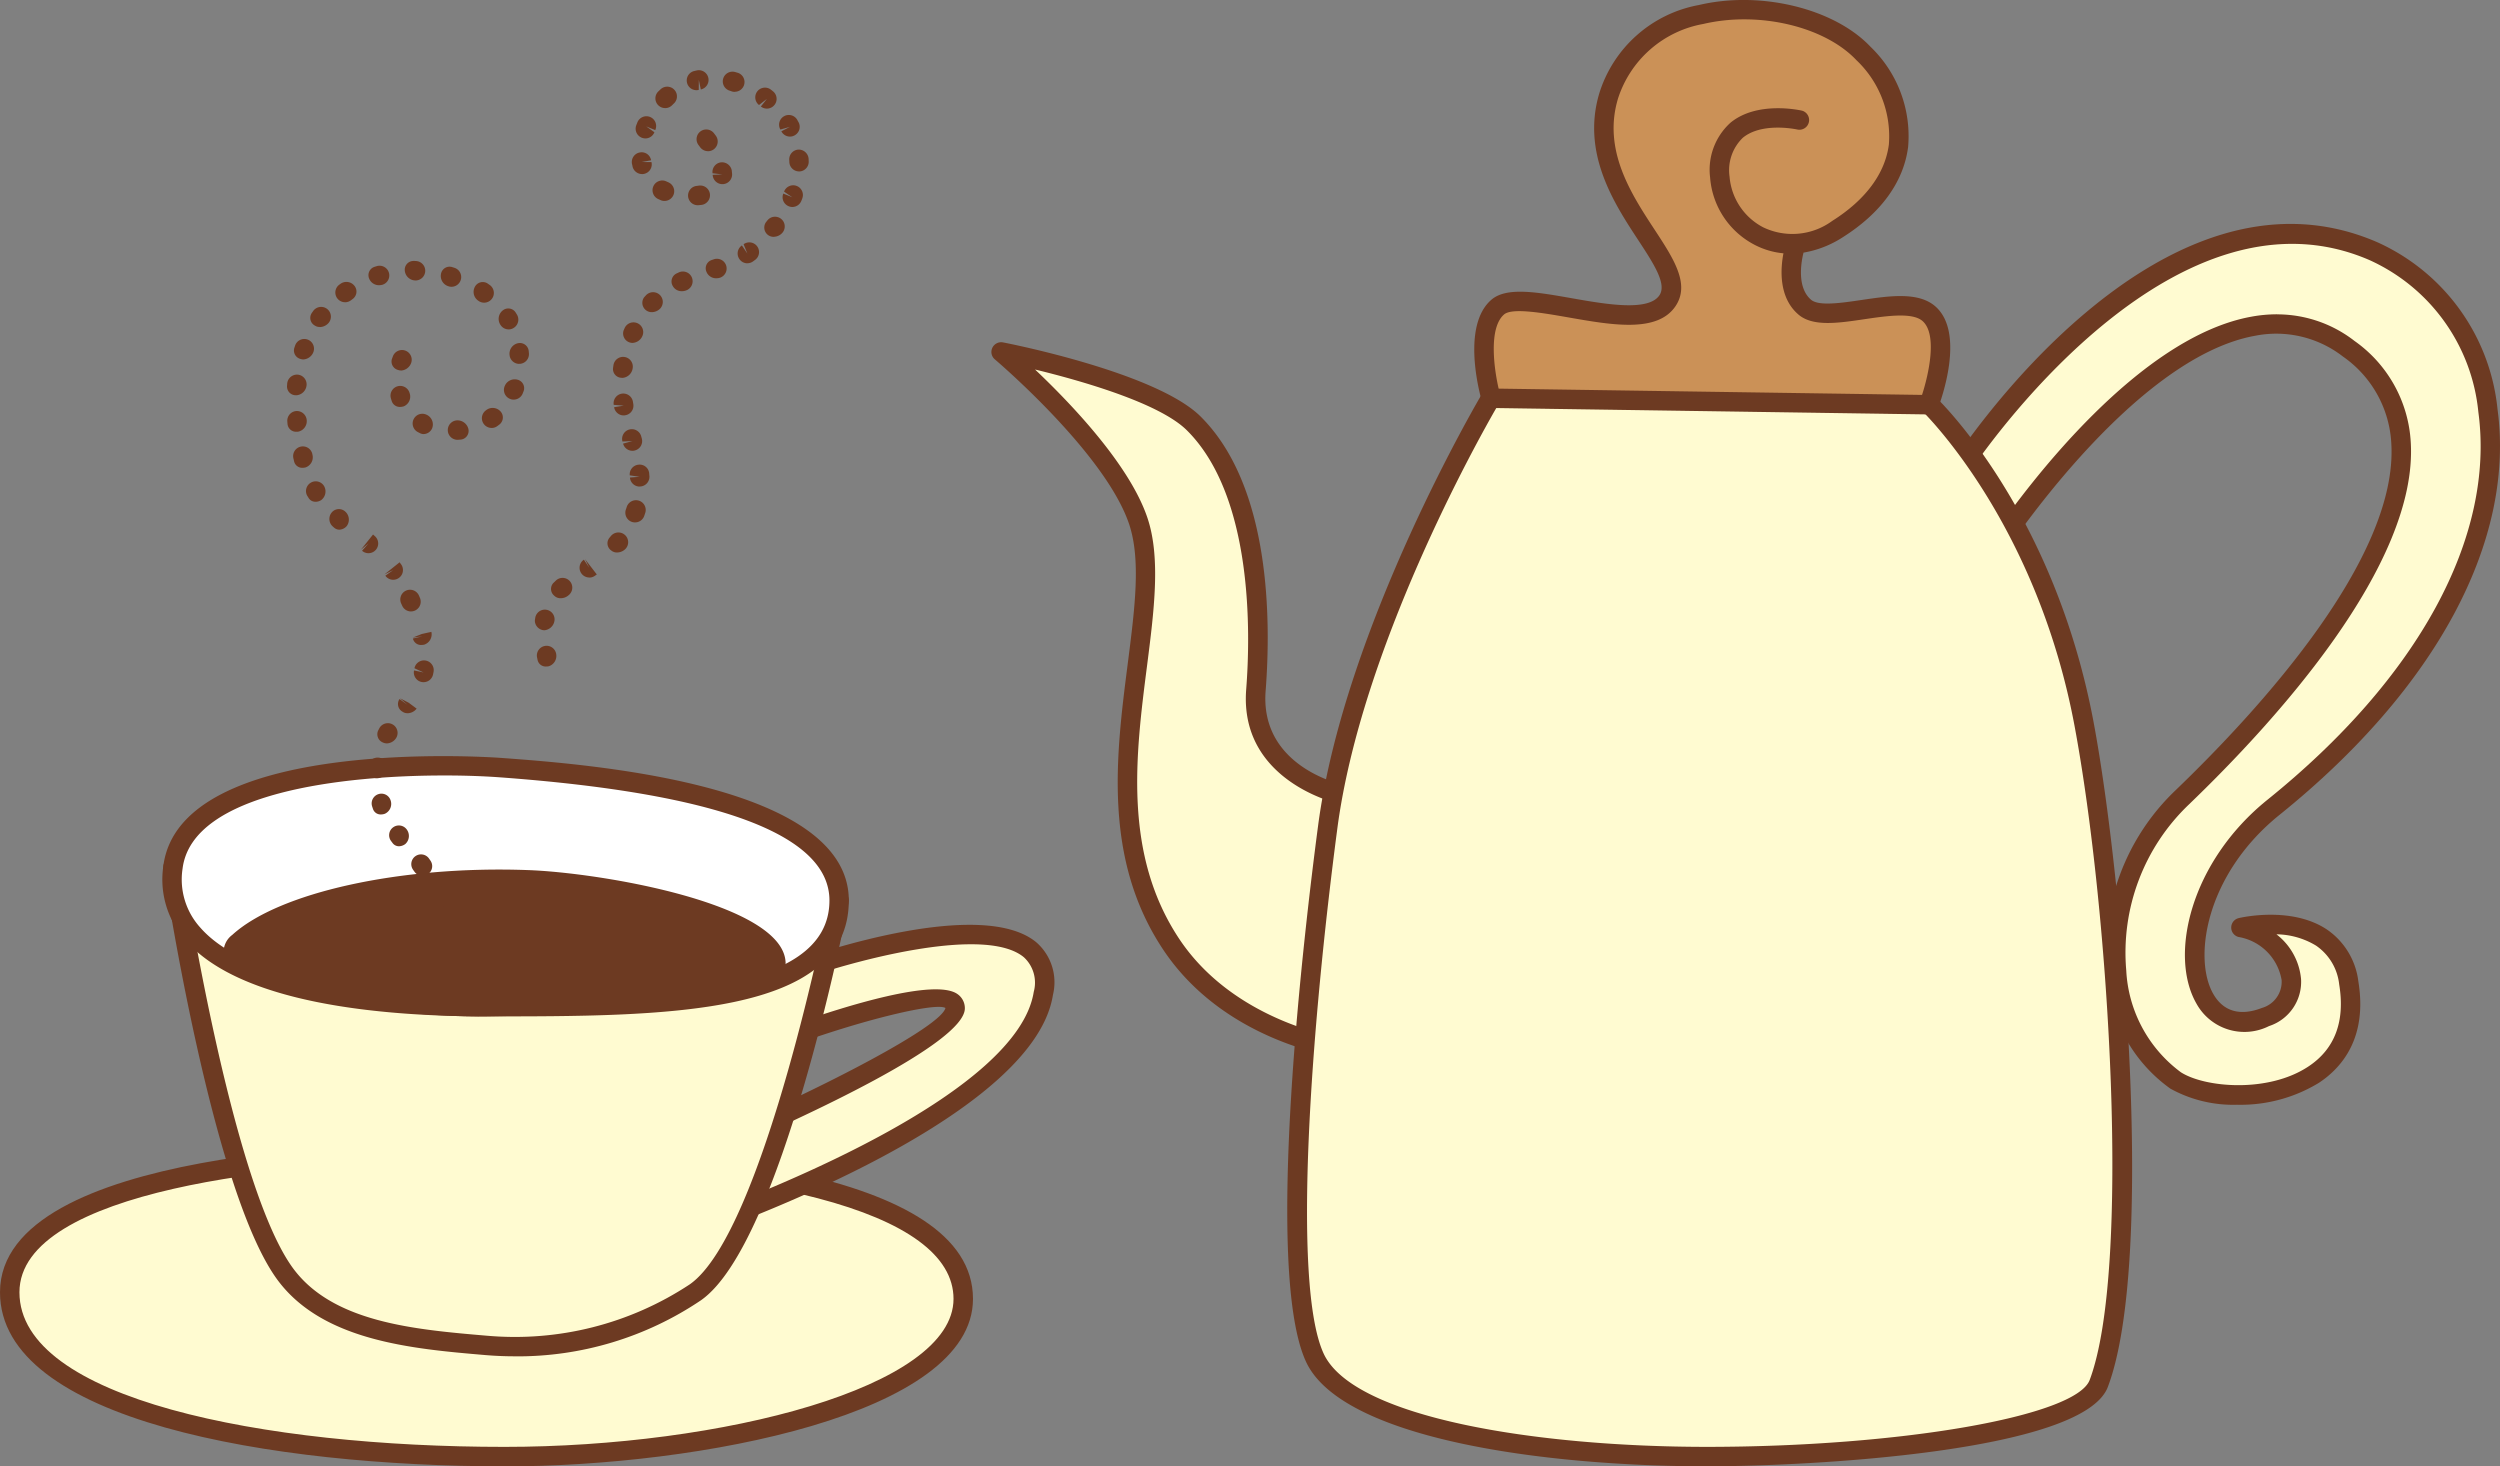 <svg xmlns="http://www.w3.org/2000/svg" xmlns:xlink="http://www.w3.org/1999/xlink" width="171.637" height="100.671" viewBox="0 0 171.637 100.671"><rect x="0" y="0" width="171.637" height="100.671" fill="#808080" stroke="none"/><defs><clipPath id="a"><rect width="171.637" height="100.671" fill="none"/></clipPath></defs><g transform="translate(0 0.001)"><g transform="translate(0 -0.001)" clip-path="url(#a)"><path d="M64.51,44.844S58.23,43.5,58.681,37.7s0-14.068-4.264-18.308c-2.924-2.91-13.23-4.911-13.23-4.911S48.9,20.988,50.6,26.09c2.245,6.7-4.26,19.2,2.243,29.024,4.06,6.131,11.663,7.146,11.663,7.146" transform="translate(27.545 9.685)" fill="#fffbd1"/><path d="M64.779,63.195a.761.761,0,0,1-.088-.007c-.324-.042-7.952-1.128-12.132-7.44-4.122-6.225-3.216-13.317-2.415-19.575.492-3.84.916-7.154.1-9.6C48.612,21.7,41.1,15.322,41.025,15.257a.664.664,0,0,1-.172-.8.674.674,0,0,1,.729-.367c.429.083,10.54,2.074,13.572,5.093C59.928,23.931,60,33.021,59.614,38.017c-.4,5.142,5.071,6.39,5.3,6.44a.668.668,0,0,1-.279,1.307c-.068-.015-6.845-1.535-6.356-7.848.3-3.837.489-13.254-4.069-17.786-1.892-1.882-7.249-3.406-10.428-4.179,2.441,2.311,6.5,6.545,7.72,10.195.918,2.737.454,6.361-.037,10.2-.771,6.028-1.645,12.858,2.2,18.671,3.838,5.794,11.122,6.842,11.2,6.852a.668.668,0,0,1-.088,1.33" transform="translate(27.278 9.417)" fill="#6d3a22"/><path d="M80.633,25.764S94.384,4.465,109.006,10.8c10.43,4.522,13.122,22.105-6.842,38.181-7.8,6.281-6.44,16.678-.561,14.4,3.029-1.173,2.019-5.19-1.68-6.141,0,0,6.522-1.564,7.4,3.8,1.347,8.2-8.748,8.7-11.887,6.7-5.078-3.249-6.056-13.174.449-19.425,5.1-4.9,22.494-22.467,11.438-30.81-10.43-7.87-24.56,14.232-24.56,14.232Z" transform="translate(53.927 6.438)" fill="#fffbd1"/><path d="M99.955,69.683a8.924,8.924,0,0,1-4.611-1.108,10.465,10.465,0,0,1-4.361-7.994,15.4,15.4,0,0,1,4.706-12.474c5.739-5.517,15.3-15.947,14.827-23.821a7.752,7.752,0,0,0-3.328-5.976,7.463,7.463,0,0,0-6.018-1.422c-8.573,1.539-17.489,15.34-17.577,15.48a.66.66,0,0,1-.637.3.671.671,0,0,1-.554-.439l-2.131-5.971a.677.677,0,0,1,.068-.587c.574-.888,14.22-21.693,29.2-15.211a14.12,14.12,0,0,1,8.269,11.471c1.225,9.055-4.227,19.2-14.957,27.842C97.725,53.9,96.9,59.675,98.3,62.087c.693,1.2,1.846,1.525,3.333.95a1.871,1.871,0,0,0,1.353-1.907,3.613,3.613,0,0,0-2.959-2.965.667.667,0,0,1,.01-1.295c.147-.035,3.615-.841,6.051.778a5.045,5.045,0,0,1,2.164,3.561c.636,3.868-1.123,5.926-2.71,6.971a10.347,10.347,0,0,1-5.584,1.505m2.713-54.266a8.652,8.652,0,0,1,5.323,1.829,9.124,9.124,0,0,1,3.858,6.962c.5,8.409-9.33,19.186-15.234,24.86a14.055,14.055,0,0,0-4.3,11.383,9.282,9.282,0,0,0,3.751,7c1.647,1.053,5.973,1.439,8.741-.387,1.827-1.2,2.545-3.1,2.128-5.641a3.708,3.708,0,0,0-1.587-2.665,5.368,5.368,0,0,0-2.722-.778,4.368,4.368,0,0,1,1.69,3.069,3.193,3.193,0,0,1-2.2,3.232,3.758,3.758,0,0,1-4.973-1.529c-1.919-3.324-.421-9.751,4.873-14.015,10.356-8.341,15.633-18.045,14.472-26.622a12.81,12.81,0,0,0-7.476-10.425C95.944,6.03,83.3,23.709,81.641,26.13l1.574,4.407c2.375-3.433,9.974-13.571,17.718-14.963a9.744,9.744,0,0,1,1.736-.159" transform="translate(53.659 6.163)" fill="#6d3a22"/><path d="M66.683,16.353s-9.4,15.75-11.216,29.471c-1.9,14.4-3.139,31.522-.9,36.433s15.7,6.809,26.916,6.809,25.641-1.649,26.913-5.021c3.031-8.039,1.222-33.328-1.006-45.255C104.7,24.39,96.738,16.8,96.738,16.8Z" transform="translate(35.691 10.937)" fill="#fffbd1"/><path d="M81.759,90c-11.181,0-25.1-1.886-27.523-7.2-2.9-6.341-.088-29.768.841-36.8,1.814-13.7,11.211-29.566,11.306-29.723a.727.727,0,0,1,.582-.327L97.02,16.4a.671.671,0,0,1,.451.185c.33.315,8.149,7.905,10.85,22.35,2.044,10.937,4.239,36.952.975,45.613C107.61,89.019,88.846,90,81.759,90M67.336,17.294c-1.347,2.335-9.3,16.546-10.936,28.885-1.8,13.646-3.136,31.282-.951,36.068,2.024,4.434,14.672,6.418,26.31,6.418,13.312,0,25.349-2.1,26.287-4.588,2.852-7.563,1.36-32.068-1.036-44.9s-9.1-20.226-10.281-21.448Z" transform="translate(35.419 10.669)" fill="#6d3a22"/><path d="M82.4,16.691s-.9,2.792.673,4.13,6.73-1.116,8.523.447,0,6.251,0,6.251L61.54,27.075s-1.347-4.691.451-6.253,9.866,2.233,11.661-.446S67.6,13.008,69.614,6.308C71.878-1.2,83.108-.84,87.108,3.408c3.366,3.573,3.7,8.594-1.794,12.057-4.322,2.72-7.947-.581-8.074-3.573-.224-5.248,5.5-3.908,5.5-3.908" transform="translate(40.833 0.266)" fill="#cb9157"/><path d="M91.863,28.453h-.01L61.8,28.009a.67.67,0,0,1-.632-.484c-.15-.522-1.405-5.153.654-6.941,1.033-.9,3.116-.534,5.53-.108,2.341.412,5.255.925,6.014-.205.519-.776-.4-2.173-1.459-3.79-1.65-2.515-3.912-5.961-2.663-10.1A8.823,8.823,0,0,1,76.077.344c4.237-1,9.3.239,11.785,2.872a8.51,8.51,0,0,1,2.577,6.869c-.305,2.4-1.861,4.549-4.5,6.211a7.141,7.141,0,0,1-2.682,1.048c-.145.577-.492,2.373.519,3.236.526.451,2.081.22,3.454.017,1.922-.284,3.912-.577,5.073.434,2.088,1.819.386,6.47.185,7a.67.67,0,0,1-.624.427M62.329,26.681l29.064.431c.449-1.377,1.08-4.16.033-5.073-.7-.609-2.455-.349-4-.122-1.817.27-3.531.521-4.516-.32-1.39-1.187-1.228-3.186-1.031-4.205a5.36,5.36,0,0,1-2.011-.6,5.692,5.692,0,0,1-3.024-4.606,4.356,4.356,0,0,1,1.392-3.755c1.847-1.529,4.8-.858,4.921-.833a.668.668,0,0,1-.3,1.3c-.025-.007-2.435-.544-3.771.564a3.1,3.1,0,0,0-.906,2.667,4.313,4.313,0,0,0,2.31,3.478,4.631,4.631,0,0,0,4.741-.442c2.29-1.444,3.633-3.259,3.887-5.252A7.2,7.2,0,0,0,86.89,4.132C84.711,1.819,80.2.749,76.382,1.644a7.544,7.544,0,0,0-5.861,5.122c-1.066,3.545.913,6.56,2.5,8.983,1.322,2.014,2.463,3.753,1.452,5.265-1.245,1.856-4.354,1.305-7.356.778-1.724-.3-3.872-.683-4.421-.2-1.066.925-.691,3.691-.37,5.09" transform="translate(40.563 0)" fill="#6d3a22"/><path d="M29.547,47.426C20.562,47.426.4,49.021.4,57c0,8.434,19.171,11.283,33.968,11.283s31.5-3.99,31.5-10.829-14.35-10.03-36.318-10.03" transform="translate(0.268 31.719)" fill="#fffbd1"/><path d="M34.636,69.22C18.657,69.22,0,66.089,0,57.27c0-9.956,26.762-10.245,29.815-10.245,16.871,0,36.985,1.857,36.985,10.7,0,7.929-18.809,11.5-32.164,11.5M29.815,48.362c-9.851,0-28.48,1.861-28.48,8.908,0,7.331,16.725,10.614,33.3,10.614,14.889,0,30.829-4.082,30.829-10.16,0-5.949-12.995-9.362-35.65-9.362" transform="translate(0 31.451)" fill="#6d3a22"/><path d="M30.653,52.746S46.8,45.792,46.8,43.512s-11.77,2.053-11.77,2.053l1.345-4.789S54.1,34.539,52.848,42.488C51.5,51.035,28.075,58.9,28.075,58.9Z" transform="translate(18.776 25.715)" fill="#fffbd1"/><path d="M28.343,59.838a.668.668,0,0,1-.616-.926l2.578-6.156a.667.667,0,0,1,.352-.355C37.995,49.24,46.1,45.036,46.4,43.756c-.652-.394-5.656.783-10.874,2.7a.676.676,0,0,1-.683-.135.668.668,0,0,1-.19-.673L36,40.862a.67.67,0,0,1,.421-.449c1.27-.444,12.5-4.264,16.221-1.163a3.641,3.641,0,0,1,1.138,3.61c-1.39,8.846-24.248,16.616-25.22,16.943a.672.672,0,0,1-.212.035m3.091-6.318-1.891,4.514c5.031-1.847,21.834-8.508,22.914-15.383a2.374,2.374,0,0,0-.674-2.376c-2.58-2.149-11.109.107-14.6,1.285l-.9,3.209c3.179-1.113,9.369-3.061,10.929-1.974a1.179,1.179,0,0,1,.516.986c0,2.413-11.2,7.533-16.3,9.739" transform="translate(18.509 25.447)" fill="#6d3a22"/><path d="M7.118,35.677s3.249,21.658,7.621,27.816c2.829,3.98,8.521,4.558,13.9,5.015a22.243,22.243,0,0,0,14.345-3.648c5.385-3.763,9.864-26.9,9.864-26.9" transform="translate(4.76 23.861)" fill="#fffbd1"/><path d="M30.846,69.523q-.994,0-1.994-.083c-5.04-.429-11.311-.963-14.388-5.293-4.414-6.216-7.6-27.212-7.738-28.1a.667.667,0,1,1,1.32-.2c.033.215,3.276,21.571,7.506,27.529,2.718,3.825,8.4,4.309,13.414,4.736a21.769,21.769,0,0,0,13.9-3.531c5.1-3.566,9.547-26.252,9.592-26.482a.667.667,0,0,1,1.31.254c-.185.956-4.594,23.45-10.136,27.323a22.51,22.51,0,0,1-12.79,3.85" transform="translate(4.493 23.594)" fill="#6d3a22"/><path d="M29.56,31.63c-5.816-.421-21.521-.227-22.42,6.84-.916,7.236,9.868,9.574,21.522,9.574s24.211,0,24.211-7.294S35.835,32.088,29.56,31.63" transform="translate(4.739 21.067)" fill="#fff"/><path d="M28.929,48.976c-7.324,0-16.85-.9-20.633-5.192a6.273,6.273,0,0,1-1.552-5.133C7.88,29.74,28.98,31.165,29.875,31.225h0c5.919.434,23.93,1.747,23.93,9.789,0,7.962-12.648,7.962-24.878,7.962m-2.9-16.541c-6.862,0-17.292,1.13-17.961,6.383A4.92,4.92,0,0,0,9.3,42.9c2.693,3.059,9.667,4.739,19.632,4.739,11.036,0,23.543,0,23.543-6.625,0-4.511-7.636-7.358-22.692-8.456-1.006-.073-2.3-.123-3.75-.123" transform="translate(4.47 20.805)" fill="#6d3a22"/><path d="M26.982,44.917c-6.622.123-19.8-1.872-17-4.436,2.95-2.7,11.077-4.561,19.767-4.275,5.946.2,16.965,2.563,17.105,5.7.128,2.879-13.254,2.889-19.874,3.012" transform="translate(6.419 24.196)" fill="#6d3a22"/><path d="M26.735,45.858c-5.155,0-16.371-1.225-17.439-3.9a1.464,1.464,0,0,1,.5-1.7c3.181-2.907,11.51-4.763,20.239-4.451,4.978.162,17.567,2.288,17.749,6.336a1.663,1.663,0,0,1-.484,1.223c-1.9,2.023-9.889,2.32-18.61,2.461l-1.433.025c-.167,0-.342,0-.526,0m.514-.671h0Zm1.026-8.074c-7.663,0-14.879,1.665-17.574,4.13-.154.14-.169.215-.169.215.2,1.273,9.55,3.209,16.7,3.059l1.437-.023c5.585-.092,15.985-.262,17.659-2.041.128-.137.125-.217.123-.25-.1-2.246-9.662-4.838-16.461-5.061-.574-.018-1.148-.028-1.719-.028" transform="translate(6.151 23.927)" fill="#6d3a22"/><path d="M22.793,57.582a.664.664,0,0,1-.664-.639l.664-.03-.674-.127a.667.667,0,0,1,.627-.706.679.679,0,0,1,.706.627l.007.177a.667.667,0,0,1-.634.7l-.032,0m-.491-2.44a.668.668,0,0,1-.624-.434l.624-.235-.676.1a.667.667,0,1,1,1.23-.516c.005.007.068.17.072.179a.67.67,0,0,1-.39.859.689.689,0,0,1-.235.043m-1.2-2.188a.664.664,0,0,1-.547-.287l-.093-.13a.669.669,0,0,1,1.09-.776l.1.144a.664.664,0,0,1-.167.93.655.655,0,0,1-.38.12M19.493,50.92a.543.543,0,0,1-.439-.222l-.112-.15a.668.668,0,0,1,1.088-.776.745.745,0,0,1-.1.993.76.76,0,0,1-.439.155m-1.235-2.184a.55.55,0,0,1-.546-.374c-.005-.012-.06-.18-.063-.19a.669.669,0,0,1,.444-.833.661.661,0,0,1,.833.444.742.742,0,0,1-.4.906.788.788,0,0,1-.265.047m-.224-2.485H18a.6.6,0,0,1-.632-.614c0-.007.01-.179.01-.185a.653.653,0,0,1,.718-.616.665.665,0,0,1,.614.714.75.75,0,0,1-.678.7m.617-2.393A.6.6,0,0,1,18.4,43.8a.609.609,0,0,1-.334-.829l.085-.165a.668.668,0,0,1,1.178.629.788.788,0,0,1-.674.424m1.418-2.074a.573.573,0,0,1-.347-.11.6.6,0,0,1-.194-.863l.537.394-.5-.447.6.312.537.4a.809.809,0,0,1-.632.317m1.108-2.133a.8.8,0,0,1-.14-.013.67.67,0,0,1-.514-.793l.654.139-.626-.289a.668.668,0,0,1,1.312.252l-.035.175a.666.666,0,0,1-.651.529M21.037,37.1a.567.567,0,0,1-.587-.442l.651-.149-.664.085.627-.249.654-.144a.746.746,0,0,1-.487.876.882.882,0,0,1-.194.022m-.716-2.3a.662.662,0,0,1-.614-.409l-.063-.137a.668.668,0,0,1,1.218-.551l.073.17a.67.67,0,0,1-.614.926M19.1,32.625a.659.659,0,0,1-.542-.28l.542-.387-.606.3,1.043-.834.105.144a.664.664,0,0,1-.155.93.657.657,0,0,1-.387.125M17.4,30.8a.657.657,0,0,1-.441-.169l.441-.5-.522.431.834-1.045.13.115A.668.668,0,0,1,17.4,30.8m-2-1.615a.549.549,0,0,1-.362-.14l-.087-.077a.692.692,0,0,1-.078-.96.64.64,0,0,1,.918-.078.742.742,0,0,1,.125.995.7.7,0,0,1-.516.26m-1.64-1.917A.538.538,0,0,1,13.285,27l-.1-.159a.668.668,0,0,1,1.161-.659.744.744,0,0,1-.2.978.771.771,0,0,1-.389.112m-.873-2.335a.572.572,0,0,1-.591-.441l-.04-.177a.667.667,0,1,1,1.3-.287.735.735,0,0,1-.474.879.82.82,0,0,1-.2.025m10.634-1.921a.668.668,0,0,1-.037-1.335.774.774,0,0,1,.788.611.6.6,0,0,1-.524.709l-.187.013-.04,0m-2.313-.39a.589.589,0,0,1-.257-.06l-.172-.088a.667.667,0,0,1,.627-1.177.73.73,0,0,1,.374.923.655.655,0,0,1-.572.4m-8.723-.16a.589.589,0,0,1-.634-.522l-.015-.175a.669.669,0,0,1,.606-.724.681.681,0,0,1,.724.606.739.739,0,0,1-.587.811.876.876,0,0,1-.093.005M25.855,22.2a.667.667,0,0,1-.389-1.21.727.727,0,0,1,.991.067.616.616,0,0,1-.057.9l-.159.12a.66.66,0,0,1-.387.125M19.57,20.758a.584.584,0,0,1-.574-.4l-.06-.2a.667.667,0,0,1,1.287-.352.724.724,0,0,1-.394.908.841.841,0,0,1-.259.043m7.8-.5A.647.647,0,0,1,27.1,20.2a.667.667,0,0,1-.345-.879.741.741,0,0,1,.893-.429.6.6,0,0,1,.406.776c-.005.01-.07.175-.075.187a.664.664,0,0,1-.612.4m-14.9-.3-.043,0a.6.6,0,0,1-.617-.631l.013-.177a.678.678,0,0,1,.724-.606.67.67,0,0,1,.606.724.756.756,0,0,1-.683.691m7.164-1.7a.569.569,0,0,1-.189-.033.6.6,0,0,1-.431-.766c.005-.007.065-.174.068-.182a.667.667,0,1,1,1.243.486.79.79,0,0,1-.693.5m8.12-.459a.666.666,0,0,1-.663-.611.736.736,0,0,1,.586-.809.609.609,0,0,1,.726.517l.017.175a.668.668,0,0,1-.607.724c-.018,0-.038,0-.058,0m-14.822-.3a.506.506,0,0,1-.17-.028.6.6,0,0,1-.452-.756l.058-.172a.666.666,0,1,1,1.26.432.784.784,0,0,1-.7.524M27.02,15.434a.662.662,0,0,1-.569-.324.741.741,0,0,1,.177-.985.6.6,0,0,1,.873.145l.092.149a.67.67,0,0,1-.229.918.658.658,0,0,1-.344.1m-12.968-.169a.589.589,0,0,1-.342-.1.6.6,0,0,1-.205-.856l.107-.152a.669.669,0,0,1,1.075.8.816.816,0,0,1-.634.315M25.339,13.6a.66.66,0,0,1-.392-.128.732.732,0,0,1-.24-.965.609.609,0,0,1,.866-.227l.16.112a.668.668,0,0,1-.394,1.208m-9.547-.03a.668.668,0,0,1-.394-1.207l.07-.05a.7.7,0,0,1,.965.125.631.631,0,0,1-.113.906l-.134.1a.672.672,0,0,1-.394.128M23.1,12.509a.623.623,0,0,1-.2-.032.739.739,0,0,1-.522-.854.6.6,0,0,1,.753-.471l.162.052a.667.667,0,0,1-.2,1.305M18.148,12.4a.718.718,0,0,1-.7-.449.6.6,0,0,1,.365-.811l.162-.05a.668.668,0,0,1,.389,1.278.827.827,0,0,1-.22.032m2.5-.325-.022,0a.74.74,0,0,1-.729-.678.6.6,0,0,1,.584-.661c.007,0,.179,0,.185.005a.668.668,0,0,1-.018,1.335" transform="translate(7.898 7.18)" fill="#6d3a22"/><path d="M22.786,43.828a.568.568,0,0,1-.592-.447l-.037-.179a.667.667,0,0,1,1.31-.257.746.746,0,0,1-.5.864.821.821,0,0,1-.179.018M22.66,41.34a.672.672,0,0,1-.654-.673c0-.007.027-.18.028-.185a.667.667,0,1,1,1.317.217.768.768,0,0,1-.691.641m1.125-2.2a.612.612,0,0,1-.452-.177.6.6,0,0,1-.048-.878c.007,0,.132-.128.139-.132a.667.667,0,1,1,.9.98.808.808,0,0,1-.542.207m1.964-1.423a.668.668,0,0,1-.375-1.222l.374.554-.3-.6.814,1.058-.14.1a.663.663,0,0,1-.374.117M27.648,36a.594.594,0,0,1-.389-.132.6.6,0,0,1-.132-.879l.107-.127a.668.668,0,1,1,1.02.864.818.818,0,0,1-.606.274m1.237-2.064a.72.72,0,0,1-.227-.038.669.669,0,0,1-.4-.856l.045-.132a.668.668,0,1,1,1.273.4l-.062.184a.664.664,0,0,1-.627.441m.312-2.46a.669.669,0,0,1-.664-.622l.666-.048-.679-.1a.666.666,0,0,1,.6-.733.653.653,0,0,1,.733.594c0,.007.015.18.017.185a.671.671,0,0,1-.617.718l-.05,0m-.5-2.45a.665.665,0,0,1-.642-.494l.642-.175-.684.032a.668.668,0,0,1,1.28-.382l.048.175a.665.665,0,0,1-.467.818.6.6,0,0,1-.177.027m-.6-2.43a.667.667,0,0,1-.657-.564l.659-.107-.686-.055a.667.667,0,1,1,1.317-.217l.028.167a.665.665,0,0,1-.552.764.49.49,0,0,1-.108.012m-.077-2.577a.5.5,0,0,1-.07-.007.6.6,0,0,1-.586-.658c0-.005.025-.177.027-.185a.668.668,0,1,1,1.32.2.763.763,0,0,1-.691.649m.668-2.4a.651.651,0,0,1-.6-.851l.073-.167a.667.667,0,1,1,1.217.549.781.781,0,0,1-.686.469M30.028,19.5a.642.642,0,0,1-.519-1.021l.137-.149a.667.667,0,0,1,.953.935.807.807,0,0,1-.571.235m2.078-1.44a.682.682,0,0,1-.627-.349.609.609,0,0,1,.242-.861l.167-.078a.668.668,0,1,1,.551,1.217.782.782,0,0,1-.332.072m2.37-.889a.7.7,0,0,1-.678-.417.6.6,0,0,1,.315-.823l.174-.06a.667.667,0,1,1,.434,1.262.762.762,0,0,1-.245.038m2.118-1.026a.66.66,0,0,1-.552-.3.668.668,0,0,1,.177-.926l.375.554-.257-.637a.667.667,0,0,1,.786,1.078l-.155.112a.657.657,0,0,1-.374.115M38.4,14.33a.639.639,0,0,1-.531-1l.107-.134a.667.667,0,1,1,1.038.838.8.8,0,0,1-.614.292m1.282-2.046a.651.651,0,0,1-.252-.053.666.666,0,0,1-.367-.868l.619.252-.566-.385a.667.667,0,1,1,1.252.462c0,.007-.065.169-.068.175a.667.667,0,0,1-.617.417m-6.487-.12a.666.666,0,0,1-.057-1.33l.123-.017a.668.668,0,0,1,.2,1.322l-.209.022c-.02,0-.04,0-.058,0m-2.291-.292a.62.62,0,0,1-.269-.058l-.182-.082a.667.667,0,1,1,.6-1.193l.122.055a.667.667,0,0,1-.267,1.278m3.973-1.153a.668.668,0,0,1-.666-.641l.666-.027-.676-.08a.666.666,0,0,1,.574-.748.683.683,0,0,1,.749.572c0,.02.018.205.02.224a.666.666,0,0,1-.637.7l-.03,0m-5.519-.693a.668.668,0,0,1-.647-.512c0-.012-.04-.19-.043-.2a.666.666,0,0,1,.542-.771.657.657,0,0,1,.773.539l-.658.117.683.005a.664.664,0,0,1-.491.806.736.736,0,0,1-.159.02m10.784-.185a.669.669,0,0,1-.668-.649l-.007-.15a.67.67,0,0,1,.629-.7.681.681,0,0,1,.7.627l.008.189a.668.668,0,0,1-.647.686l-.02,0M33.893,8.449a.676.676,0,0,1-.541-.275l-.093-.127a.667.667,0,1,1,1.066-.8l.107.142a.669.669,0,0,1-.539,1.063m-4.3-.881a.653.653,0,0,1-.242-.045.668.668,0,0,1-.38-.864l.065-.164A.667.667,0,1,1,30.27,7l-.617-.252.561.4a.669.669,0,0,1-.622.426m9.931-.127a.67.67,0,0,1-.594-.362l.592-.307-.659.184A.667.667,0,1,1,40.023,6.3c0,.008.087.16.092.169a.666.666,0,0,1-.287.9.638.638,0,0,1-.305.077M37.937,5.526a.669.669,0,0,1-.414-.145l.414-.524-.541.422a.667.667,0,0,1,.819-1.053l.137.108a.669.669,0,0,1-.416,1.192m-6.986-.037a.658.658,0,0,1-.477-.2.665.665,0,0,1,.01-.943l.142-.134a.668.668,0,1,1,.894.991l-.1.1a.666.666,0,0,1-.467.189m4.781-1.115a.68.68,0,0,1-.2-.03L35.4,4.3a.667.667,0,1,1,.352-1.287l.182.052a.668.668,0,0,1-.2,1.305M33.1,4.261a.667.667,0,0,1-.157-1.315l.184-.043A.668.668,0,0,1,33.4,4.211l-.137-.654-.005.686a.652.652,0,0,1-.159.018" transform="translate(14.714 1.931)" fill="#6d3a22"/></g></g></svg>
